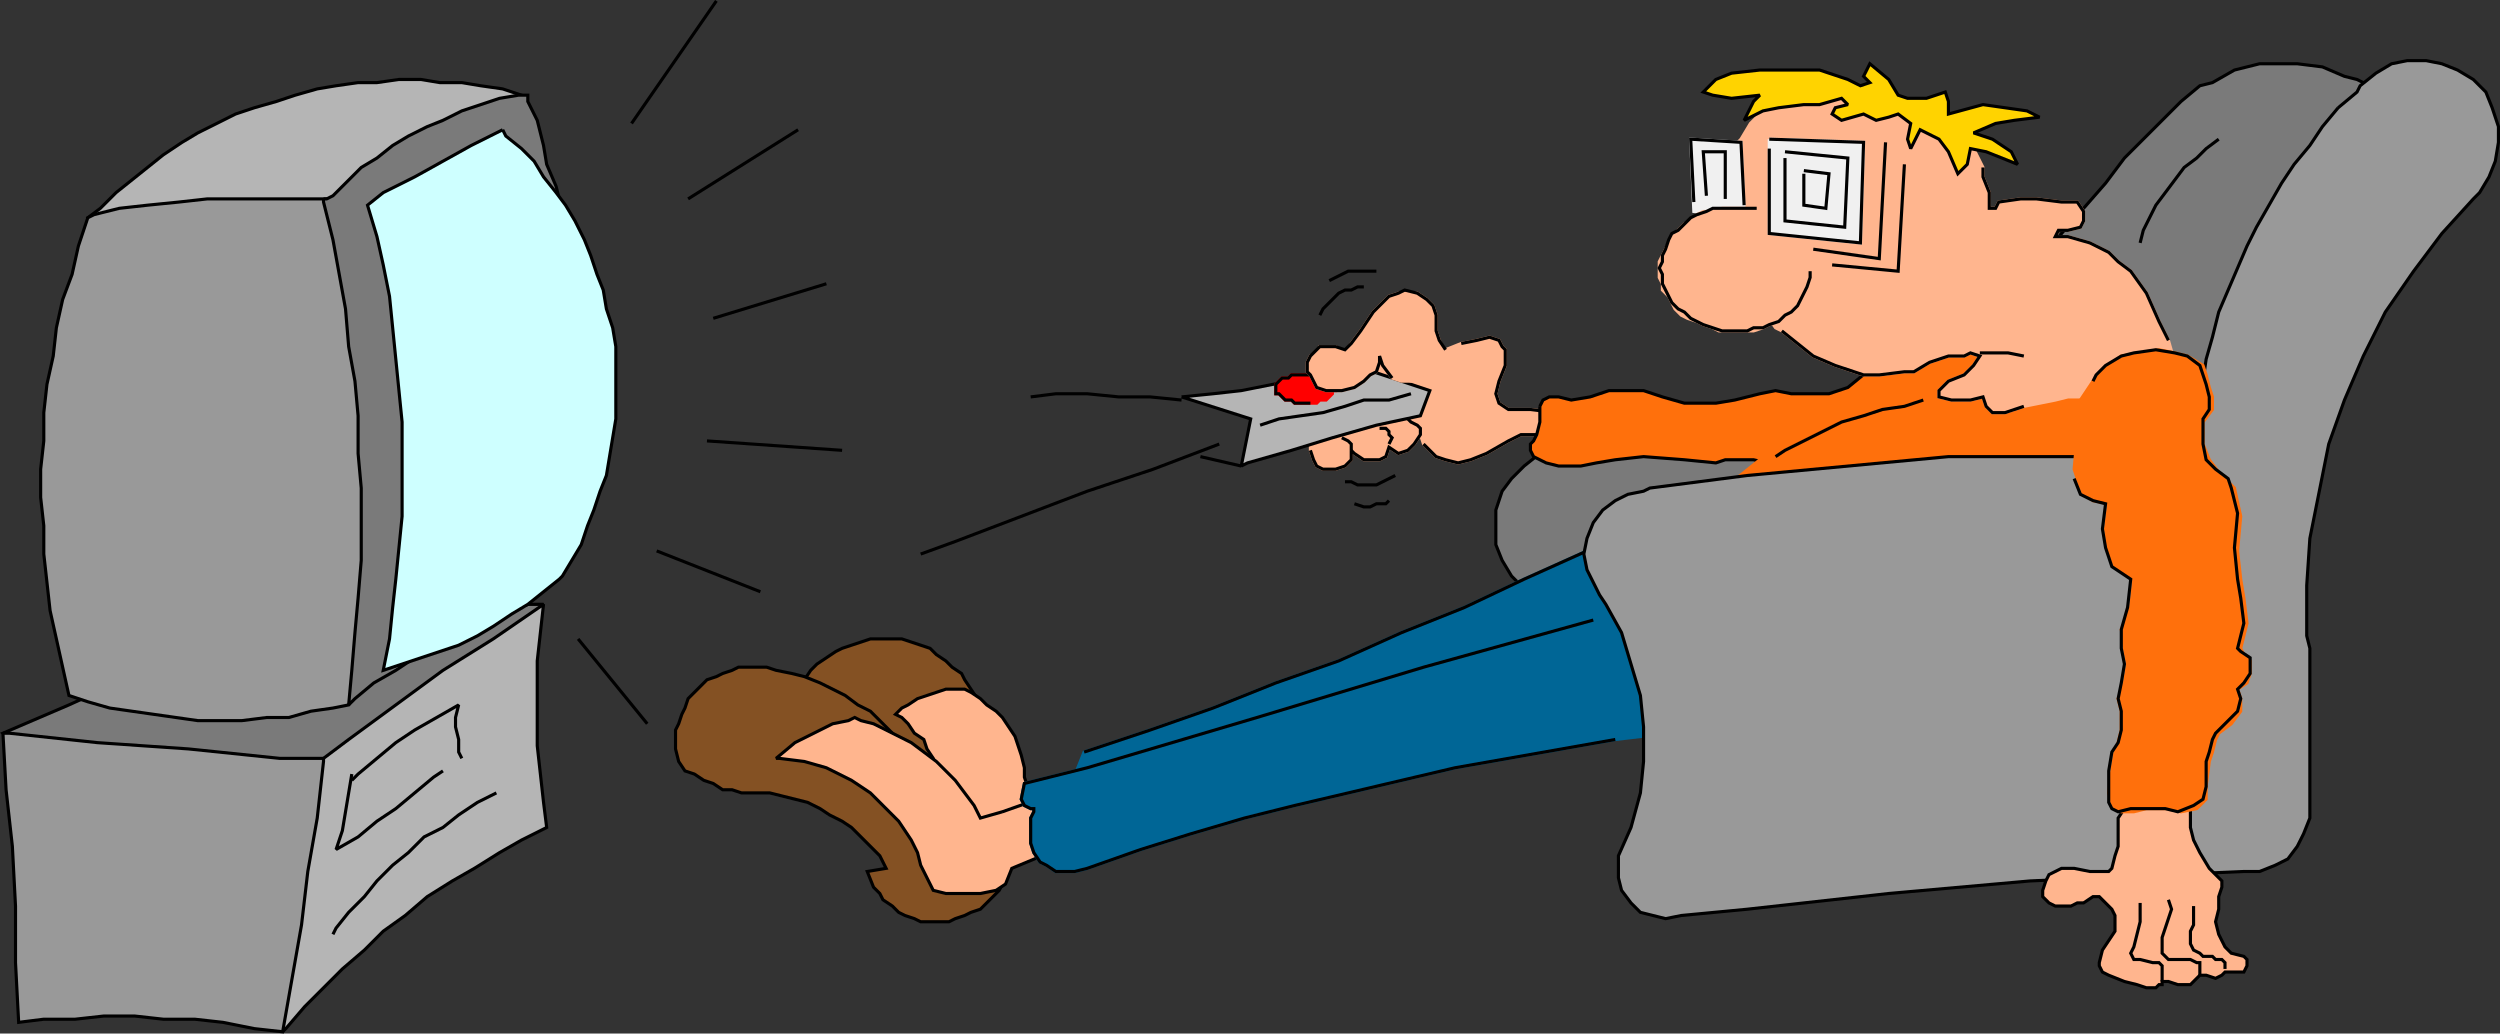 <svg xmlns="http://www.w3.org/2000/svg" width="795.435" height="328.833" version="1.2"><rect width="100%" height="100%" fill="#333333" stroke="none"/><g fill="none" fill-rule="evenodd" stroke="#000" stroke-miterlimit="2" font-family="'Sans Serif'" font-size="12.5" font-weight="400"><path fill="#7a7a7a" d="m14.935 245.285 96 7 38-28 24-32h-86l-1 1-21 10-21 11-22 10-21 9 14 12" vector-effect="non-scaling-stroke"/><path fill="#b5b5b5" d="m94.935 248.285-13 23 8 57 1-1 6-7 6-6 6-6 7-6 6-6 7-5 7-6 8-5 7-4 8-5 7-4 8-4-1-8-1-9-1-9v-27l1-9 1-9-16 11-16 10-15 11-15 11-8 6-8 7" vector-effect="non-scaling-stroke"/><path fill="#999" d="m.935 233.285 1 18 2 18 1 19v18l1 19 8-1h10l9-1h10l9 1h10l9 1 10 2 9 1 3-17 3-17 2-17 3-17 2-18v-1h-14l-29-3-29-2-28-3h-2" vector-effect="non-scaling-stroke"/><path d="m146.935 241.285-1-2v-4l-1-4v-3l1-4-7 4-7 4-6 4-6 5-6 5-2 2" vector-effect="non-scaling-stroke"/><path d="m140.935 245.285-3 2-6 5-6 5-6 4-6 5-7 4 2-6 1-6 1-6 1-6m46 6-6 3-6 4-5 4-6 3-5 5-5 4-5 5-4 5-5 5-4 5-1 2" vector-effect="non-scaling-stroke"/><path fill="#b5b5b5" d="m36.935 87.285 75-11 48-26 6-20-6-2-7-1-6-1h-7l-6-1h-7l-7 1h-6l-7 1-6 1-7 2-6 2-7 2-6 2-6 3-6 3-5 3-6 4-5 4-5 4-5 4-5 5-4 3 9 18" vector-effect="non-scaling-stroke"/><path fill="#999" d="m29.935 68.285 8-2 9-1 10-1 9-1h38l15 11 23 82-31 68-5 1-7 1-7 2h-7l-8 1h-14l-7-1-7-1-7-1-7-1-7-2-6-2-2-9-2-9-2-9-1-9-1-9v-9l-1-9v-9l1-9v-9l1-9 2-9 1-9 2-9 3-8 2-9 3-9 2-1" vector-effect="non-scaling-stroke"/><path fill="#7a7a7a" d="M102.935 63.285v1l3 12 2 11 2 11 1 12 2 11 1 11v12l1 11v23l-1 12-1 11-1 12-1 11 2-2 6-5 7-4 6-4 7-4 7-4 7-3 7-3 8-3 3-6 3-8 2-7 2-7 2-7 2-8 1-7 1-8 1-7v-23l-1-8-1-7-1-8-1-7-2-7-2-8-3-7-1-6-2-8-3-6v-2h-3l-6 1-6 2-6 2-6 3-5 2-6 3-5 3-5 4-5 3-5 5-4 4-2 1h-1" vector-effect="non-scaling-stroke"/><path fill="#ceffff" d="m159.935 41.285-10 5-9 5-9 5-10 5-5 4 3 10 2 9 2 10 1 10 1 10 1 10 1 10v30l-1 10-1 10-1 9-1 10-2 10 6-2 6-2 6-2 6-2 6-3 5-3 6-4 5-3 5-4 5-4 1-1 3-5 3-5 2-6 2-5 2-6 2-5 1-6 1-6 1-6v-23l-1-6-2-6-1-6-2-5-2-6-2-5-3-6-3-5-3-4-4-5-3-5-4-4-5-4-1-2" vector-effect="non-scaling-stroke"/><path d="m200.935 39.285 27-39m-9 63 35-22m-27 60 36-11m-38 50 43 3m-59 32 33 13m-58 15 22 27" vector-effect="non-scaling-stroke"/><path fill="#845123" d="m311.935 228.285-1 11-20 11-38-20v-10l1-2 2-2 2-3 2-2 3-2 3-2 2-1 3-1 3-1 3-1h10l3 1 3 1 3 1 2 2 3 2 2 2 3 2 1 2 2 3 2 3 1 6" vector-effect="non-scaling-stroke"/><path fill="#ffb58e" d="m324.935 263.285-18 3-9-16v-6l-1-3-2-3-1-3-3-2-2-3-2-2-2-1 2-2 2-1 3-2 3-1 3-1 3-1h6l2 1 3 2 2 2 3 2 2 2 2 3 2 3 1 3 1 3 1 4v3l1 3-1 3-1 10" vector-effect="non-scaling-stroke"/><path fill="#845123" d="m281.935 241.285 30 28 8 10-1 2-1 2-2 2-2 2-2 2-3 1-2 1-3 1-2 1h-9l-2-1-3-1-2-1-2-2-3-2-1-2-2-2-2-5 6-1-2-4-3-3-3-3-3-3-3-2-4-2-3-2-4-2-4-1-4-1-4-1h-9l-3-1h-3l-3-2-3-1-3-2-3-1-2-3-1-4v-6l1-2 1-3 1-2 1-3 2-2 2-2 2-2 3-1 2-1 3-1 2-1h9l3 1 5 1 4 1 5 2 4 2 4 2 4 3 4 2 3 3 4 4 3 3-5 5" vector-effect="non-scaling-stroke"/><path fill="#ffb58e" d="m318.935 258.285 17-6-2 19-12 5-2 5-3 2-5 1h-11l-4-1-2-4-2-4-1-4-2-4-2-3-2-3-6-6-3-3-6-4-8-4-7-2-8-1h-1l6-5 6-3 6-3 5-1 2-1 2 1 4 1 4 2 4 2 4 2 4 3 4 3 3 3 3 3 3 4 3 4 2 4 7-2" vector-effect="non-scaling-stroke"/><path fill="#7a7a7a" d="m757.935 44.285-111 165-114 15-41-34h-2l-5-3-4-4-3-5-2-5v-11l2-6 3-4 4-4 5-4 2-1h3l3-1h6l111 1 4-8 3-6 5-10 5-9 6-9 6-9 6-9 6-9 14-16 6-8 16-16 2-2 6-5 4-1 7-4 8-2h12l8 1 7 3 4 1 4 2 3 3 1 14" vector-effect="non-scaling-stroke"/><path d="m705.935 44.285-4 3-3 3-4 3-3 4-3 4-3 4-2 4-2 4-1 4" vector-effect="non-scaling-stroke"/><path fill="#ffb58e" stroke="#ffb58e" d="m418.935 135.285-2 3v5l1 3 1 2 2 1h4l3-1 2-2v-3l1 1 3 2h5l2-1 1-3 3 2 3-1 2-2 2-3 1 3 4 4 3 1 4 1 4-1 5-2 7-4 4-2h17l2-8-8 1-8-1h-7l-3-2-1-3 1-4 2-5v-5l-1-1-1-2-3-1-4 1-5 1-5 2-7 2-3 2-4-2-7-6-11 9-13 14 4 5" vector-effect="non-scaling-stroke"/><path d="m394.935 148.285-13-3m6-4-21 8-21 7-21 8-21 8-11 4m83-49-10-1h-10l-10-1h-10l-8 1m106-35h-2l-2 1h-2l-2 1-2 2-1 1-2 2-1 2m18-14h-9l-2 1-2 1-2 1m5 64h2l2 1h6l2-1 2-1 2-1m-13 9 3 1h2l2-1h3l1-1" vector-effect="non-scaling-stroke"/><path fill="#b5b5b5" d="m375.935 126.285 22 7-3 15 2-1 14-4 13-4 14-4 14-3 3-8-24-8-7 2-9 2-10 2-10 2-9 1-10 1" vector-effect="non-scaling-stroke"/><path fill="red" stroke="red" d="M424.935 123.285v-1h-1l-1-1-1-1h-1l-1-1h-9l-1 1h-2l-1 1-1 1v3h1l1 1 1 1h2l1 1h7l1-1h2l1-1 1-1v-1h1v-1" vector-effect="non-scaling-stroke"/><path d="M424.935 123.285v-1h-1l-1-1-1-1h-1l-1-1h-9l-1 1h-2l-1 1-1 1v3h1l1 1 1 1h2l1 1h5" vector-effect="non-scaling-stroke"/><path fill="#ffb58e" stroke="#ffb58e" d="m459.935 118.285-3 1-8 2h-3l-3-1-3-4-1-3v2l-1 3-2 1-2 2-3 2-4 1h-5l-3-1-2-4-1-1v-3l1-2 2-1 1-2h5l3 2 2-3 3-4 4-6 5-5 3-1h6l3 2 2 2 1 3v5l1 3 2 4v6" vector-effect="non-scaling-stroke"/><path d="m442.935 120.285-3-4-1-3v2l-1 3-2 1-2 2-3 2-4 1h-5l-3-1-2-4-1-1v-3l1-2 2-2 1-1h5l3 1 2-2 3-4 4-6 5-5 3-1 2-1 4 1 3 2 2 2 1 3v5l1 3 2 3m-11 14-7 2h-8l-6 2-7 2-7 1-7 1-6 2m52 6 4 4 3 1 4 1 4-1 5-2 7-4 4-2h17l2-8-8 1-8-1h-7l-3-2-1-3 1-4 2-5v-5l-1-1-1-2-3-1-4 1-5 1m-48 34 1 3 1 2 2 1h4l3-1 2-2v-3l1 1 3 2h5l2-1 1-3 3 2 3-1 2-2 2-3v-2l-1-1-2-1-1-1" vector-effect="non-scaling-stroke"/><path d="m441.935 141.285 1-2-1-1v-1l-1-1h-2m-9 7v-2l-1-1-2-1" vector-effect="non-scaling-stroke"/><path fill="#ff700c" d="m489.935 129.285 1-2 2-1h3l4 1 6-1 3-1 3-1h11l6 2 7 2h10l6-1 8-2 5-1 5 1h12l6-2 11-9 7-4 11-5 11-3 14 5 8 8-1 14-14 17-56 5-21-5h-9l-3 1-10-1-13-1-9 1-6 1-5 1h-7l-4-1-4-2-1-2v-2l1-1 1-2 1-4v-5" vector-effect="non-scaling-stroke"/><path fill="#ff700c" stroke="#ff700c" d="m549.935 154.285 5-4 5-4 5-3 6-3 8-3 5-2 6-2 3-1 5-2 10-3 7-1 16-5 51-6v39l-8 5-19 1-108-1 3-5" vector-effect="non-scaling-stroke"/><path fill="#006696" stroke="#006696" d="m521.935 173.285 3 5 5 23-189 54v-6l4-10 21-7 20-7 20-8 20-7 20-9 20-8 19-9 20-9 7-4 10 2" vector-effect="non-scaling-stroke"/><path d="m344.935 239.285 21-7 20-7 20-8 20-7 20-9 20-8 19-9 20-9 7-4" vector-effect="non-scaling-stroke"/><path fill="#006696" stroke="#006696" d="m521.935 192.285 13 2 1 37-5 2-17 2-17 3-17 3-17 3-17 4-17 4-17 4-16 4-17 5-16 5-17 6-4 1h-6l-3-2-2-1-2-3-1-3v-8l1-2v-1h-1l-2-1-1-2 1-5 8-2 12-3 54-16 53-16 54-15 15-5" vector-effect="non-scaling-stroke"/><path d="m513.935 235.285-17 3-17 3-17 3-17 4-17 4-17 4-16 4-17 5-16 5-17 6-4 1h-6l-3-2-2-1-2-3-1-3v-8l1-2v-1h-1l-2-1-1-2 1-5 8-2 12-3 54-16 53-16 54-15m105-70-6 2-7 1-6 2-7 2-6 3-6 3-6 3-3 2" vector-effect="non-scaling-stroke"/><path fill="#ffb58e" stroke="#ffb58e" d="M545.935 70.285v-12l3-5 1-5 4-4 3-5 3-3 10-5 6-1 8-2 9 1 8 3 11 2 7 3 4 5 5 5 3 6v3l2 5v5h2l1-2 7-1h5l8 1h5l2 3v3l-1 2-4 1h-3l-1 2h4l7 2 6 3 3 3 4 3 5 7 4 9 3 6 2 7-2 3-1 3-7 2-8 1-9 2h-7l-4 1-10 2-6 2h-4l-2-2-1-3-4 1h-6l-4-1v-2l2-2 1-1 5-2 3-3 2-3-3-1-2 1h-5l-6 2-5 3h-3l-8 1h-5l-9-3-7-3-5-4-5-4-2-1-5-7-6-4-2-2-6-21" vector-effect="non-scaling-stroke"/><path fill="#f0f0f0" stroke="#f0f0f0" d="m554.935 67.285-1-22-16-1 1 23 15 2 1-2" vector-effect="non-scaling-stroke"/><path fill="#ffb58e" stroke="#ffb58e" d="m558.935 67.285-3-1h-8l-3 1h-3l-2 1-2 2-2 1-2 2-2 2-1 2-1 2-1 2-1 2v5l1 2v2l2 2 1 2 1 2 2 2 2 1 3 1 2 1 3 1 2 1h11l3-1 2-1 3-1 2-2 2-1 1-2 2-2 1-2 1-2v-2l1-3-17-19" vector-effect="non-scaling-stroke"/><path fill="#ffd300" d="m556.935 34.285-2 4 6-3 5-1 8-1h5l7-2 2 2-4 1-1 2 3 2 7-2 4 2 4-1 3-1 4 3-1 5 1 3 3-6 6 3 3 4 3 7 3-3 1-5 5 1 10 4-2-4-6-4-6-2 7-3 6-1 8-1-4-2-14-2-11 3v-4l-1-3-6 2h-6l-3-1-3-5-6-5-2 4 2 2-3 1-4-2-9-3h-19l-9 1-5 2-4 4 3 1 6 1 9-1-2 2-1 2" vector-effect="non-scaling-stroke"/><path d="m599.935 45.285-2 37-21-3" vector-effect="non-scaling-stroke"/><path d="m605.935 52.285-2 34-21-2m-40-22-1-14h7v15m81 49h9l5 1" vector-effect="non-scaling-stroke"/><path fill="#999" d="m743.935 34.285-5 6-4 6-5 6-4 6-4 7-4 7-3 6-3 7-3 7-3 7-2 8-2 7-1 7-1 6-32 18h-48l-32 3-32 3-31 4-2 1-5 1-4 2-4 3-3 4-2 5-1 5 1 5 2 4 2 4 2 3 5 9 3 10 3 10 1 10v11l-1 10-3 11-4 9v7l1 4 3 4 3 3 4 1 4 1 5-1 21-2 45-5 45-4 45-2 23-1h5l5-2 4-2 3-4 2-4 2-5v-54l-1-4v-16l1-15 3-15 3-15 5-14 6-14 7-14 9-13 9-12 10-11 2-2 3-5 2-5 1-6v-5l-2-6-2-5-4-4-5-3-5-2-5-1h-6l-5 1-5 3-5 4-1 2-6 5" vector-effect="non-scaling-stroke"/><path fill="#f0f0f0" stroke="#f0f0f0" d="m562.935 44.285 30 1-1 32-29-3v-30" vector-effect="non-scaling-stroke"/><path d="m567.935 48.285 20 2-1 22-19-2v-20" vector-effect="non-scaling-stroke"/><path d="m573.935 54.285 8 1-1 11-7-1v-10" vector-effect="non-scaling-stroke"/><path d="m562.935 44.285 30 1-1 32-29-3v-27m-8 18-1-20-16-1 1 20m92-11v3l2 5v5h2l1-2 7-1h5l8 1h5l2 3v3l-1 2-4 1h-3l-1 2h4l7 2 6 3 3 3 4 3 5 7 4 9 3 6m-46 21-6 2h-4l-2-2-1-3-4 1h-6l-4-1v-2l2-2 1-1 5-2 3-3 2-3-3-1-2 1h-5l-6 2-5 3h-3l-8 1h-5l-9-3-7-3-5-4-5-4" vector-effect="non-scaling-stroke"/><path d="M558.935 66.285h-14l-2 1-3 1-2 1-2 2-2 2-2 1-1 2-1 3-1 2v2l-1 2 1 2v3l1 2 1 2 1 2 2 2 2 1 2 2 2 1 2 1 3 1 3 1h8l2-1h3l2-1 3-1 2-2 2-1 2-2 1-2 1-2 1-2 1-3v-2" vector-effect="non-scaling-stroke"/><path fill="#ffb58e" d="m681.935 253.285-6 4-2 3v9l-1 3-1 4-1 1h-6l-5-1h-4l-2 1-2 1-1 2-1 3v2l1 1 1 1 2 1h5l2-1h2l3-2h2l2 2 2 2 1 2v5l-2 3-2 3-1 4v1l1 2 2 1 5 2 4 1 3 1h3l1-1h1v-1h2l3 1h4l1-1 1-1 1-1h2l3 1 2-1 1-1h6l1-2v-2l-1-1-4-1-2-2-1-2-1-2-1-4 1-4v-4l1-3v-2l-1-1-3-3-3-5-2-4-1-4v-10h-15" vector-effect="non-scaling-stroke"/><path d="M680.935 287.285v6l-1 4-1 4-1 2 1 2h2l4 1h2l1 1v5m2-26 1 3-2 6-1 3v5l1 1 1 1h7l2 1h1v4" vector-effect="non-scaling-stroke"/><path d="M697.935 288.285v6l-1 2v4l1 2 2 1 1 1h3l1 1h2l1 1v2" vector-effect="non-scaling-stroke"/><path fill="#ff700c" stroke="#ff700c" d="m661.935 127.285 4-6 2-2 3-3 4-3 5-1 7-1 5 1 4 1 5 3 1 3 1 4 1 3v4l-3 4v7l2 5 3 4 3 3 2 2 2 9-1 11 1 9 1 6 1 8-2 8 1 2 2 2v4l-1 3-3 2 1 3v4l-3 4-4 3-1 2-1 4-1 3-1 8v4l-3 3-5 1-4-1h-7l-4 1h-4l-2-1-1-2-1-3 1-7 1-6 1-3 1-4v-6l-1-4 2-5 1-6-1-5-1-6 3-7 1-9-6-4-2-5-1-7 1-8-5-1-3-2-2-5-1-3 2-22" vector-effect="non-scaling-stroke"/><path d="m665.935 121.285 1-2 3-3 5-3 4-1 7-1 6 1 4 1 4 3 1 3 1 3 1 4v4l-2 3v8l1 5 3 3 4 3 1 3 2 8-1 11 1 10 1 6 1 8-2 8 1 1 3 2v5l-2 3-2 2 1 3-1 4-3 3-4 4-1 2-1 4-1 3v8l-1 4-3 2-5 2-4-1h-11l-4 1-2-1-1-2v-10l1-6 2-3 1-4v-6l-1-4 1-5 1-6-1-5v-6l2-7 1-9-6-4-2-6-1-6 1-8-4-1-4-2-2-5" vector-effect="non-scaling-stroke"/></g></svg>
